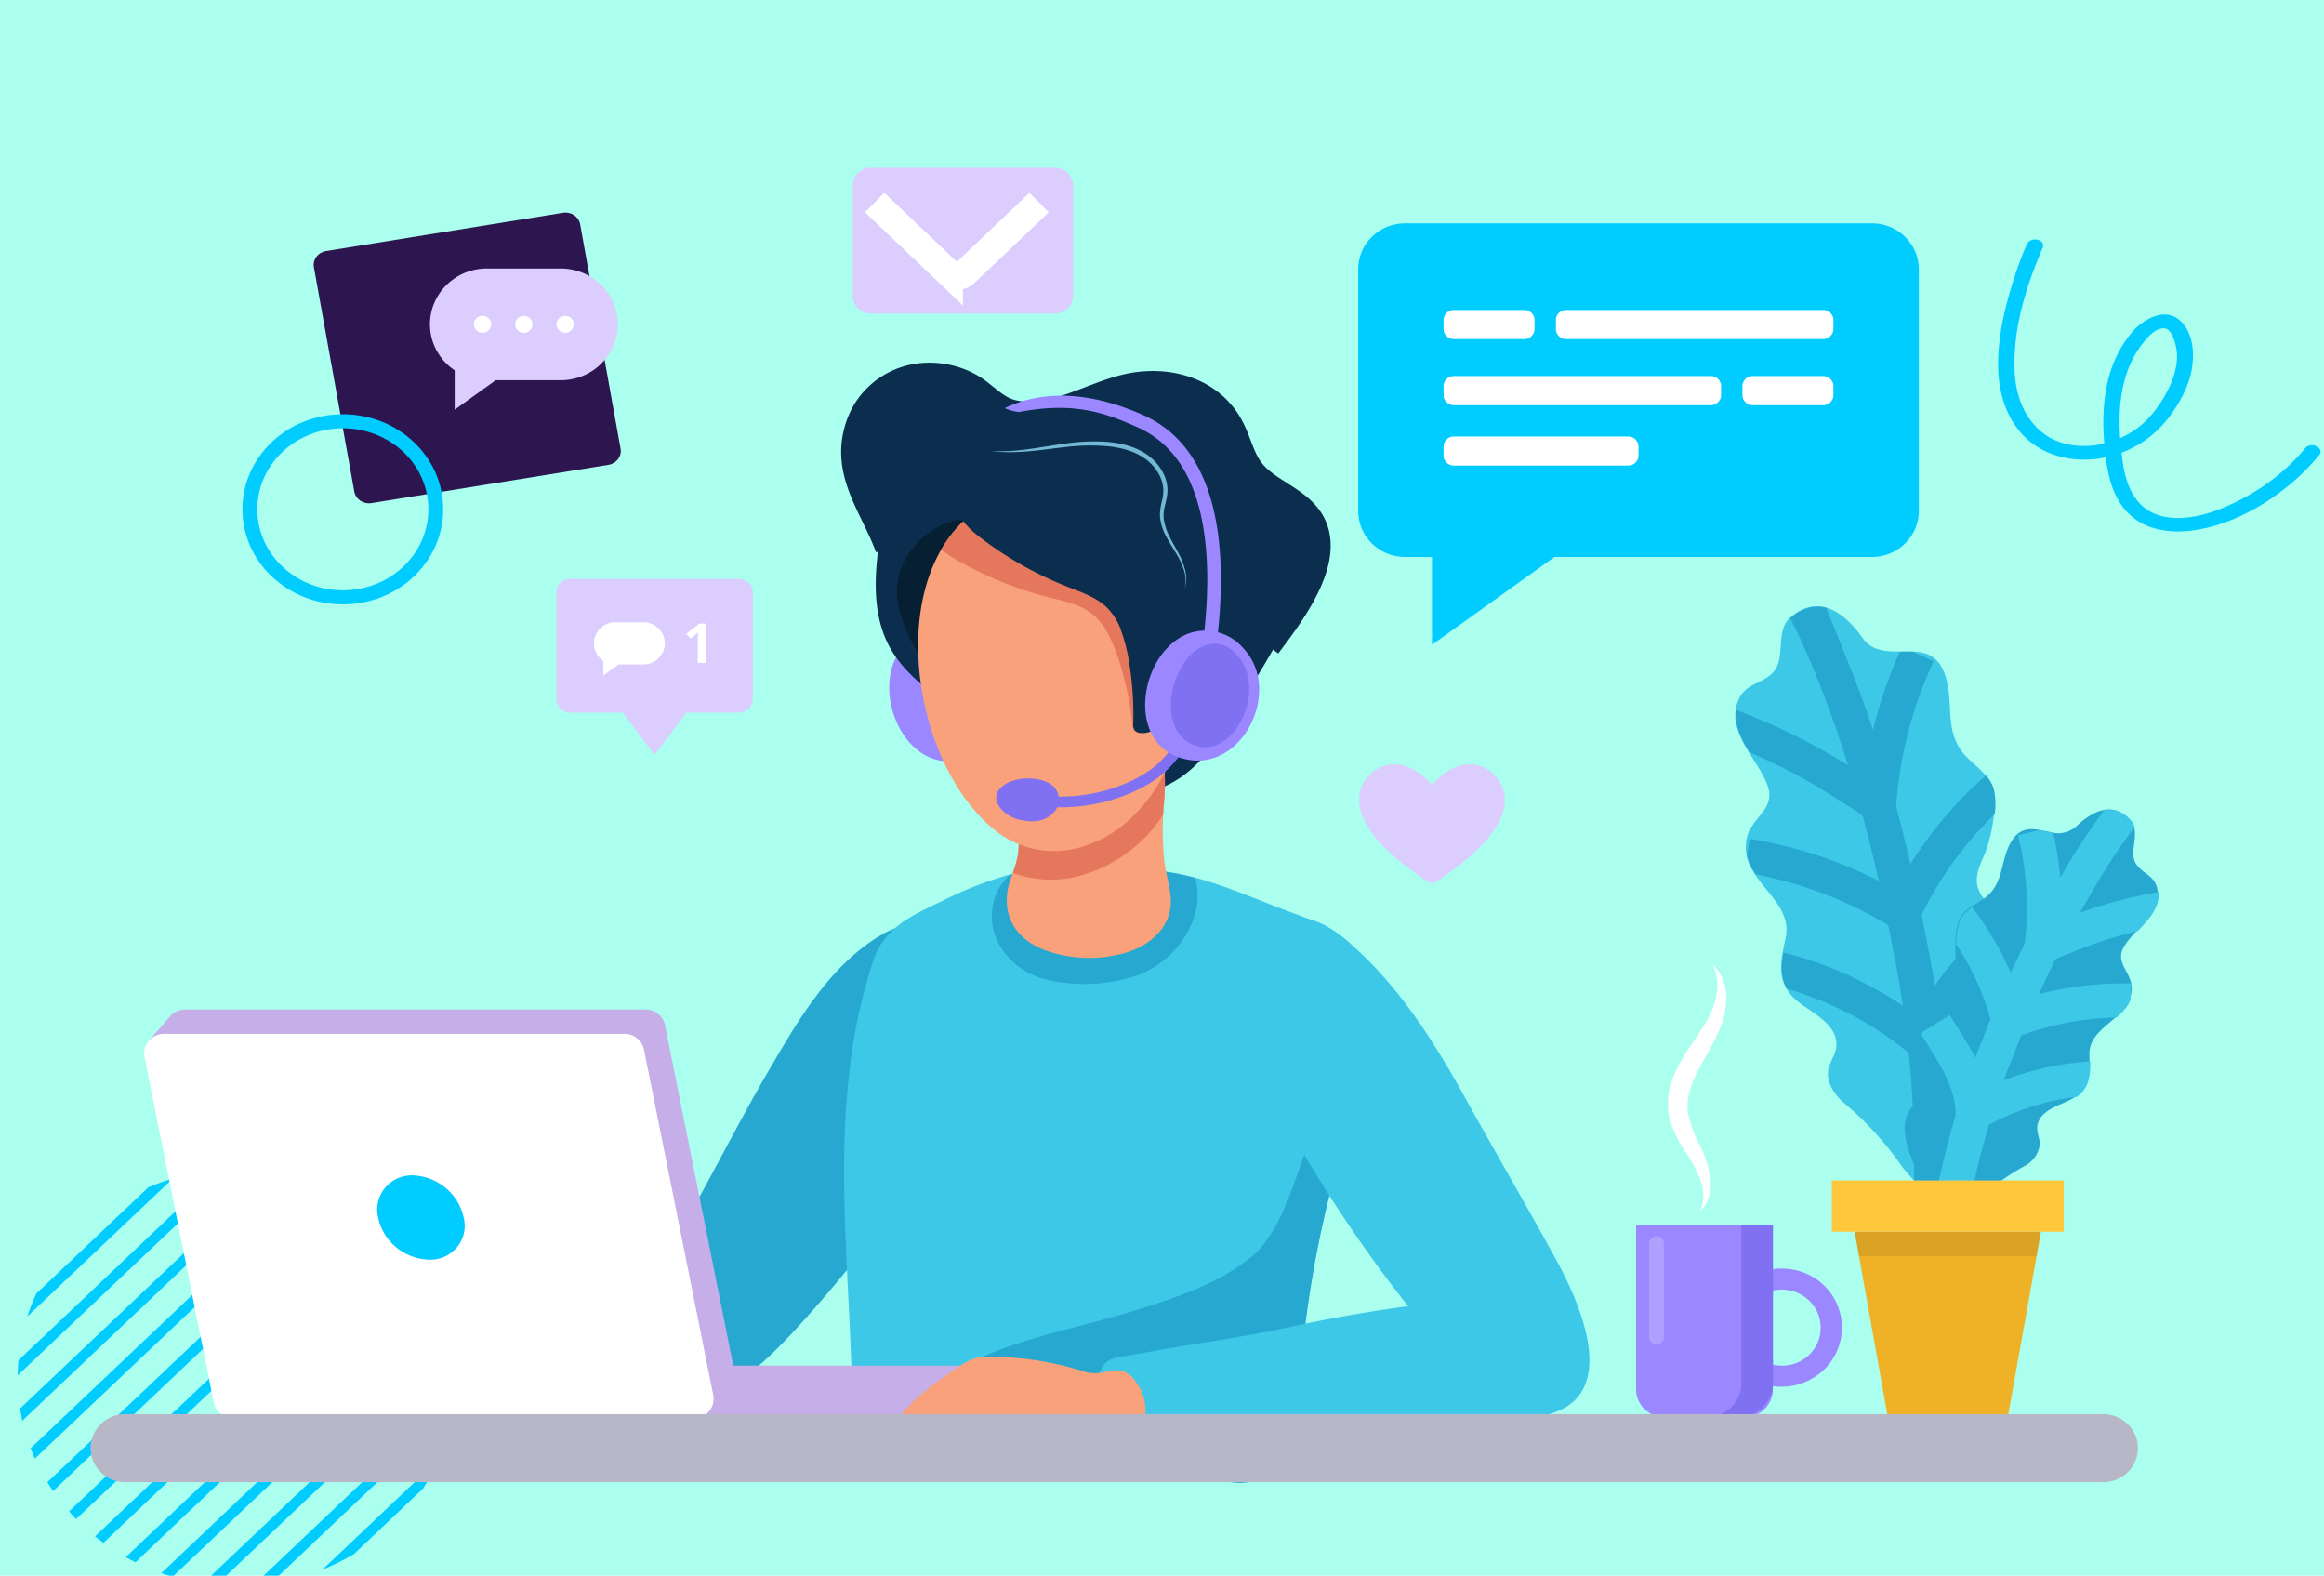 <svg xmlns:dc="http://purl.org/dc/elements/1.1/" xmlns:cc="http://creativecommons.org/ns#" xmlns:rdf="http://www.w3.org/1999/02/22-rdf-syntax-ns#" xmlns:svg="http://www.w3.org/2000/svg" xmlns="http://www.w3.org/2000/svg" xmlns:sodipodi="http://sodipodi.sourceforge.net/DTD/sodipodi-0.dtd" xmlns:inkscape="http://www.inkscape.org/namespaces/inkscape" viewBox="0 0 149 101" fill="none" id="svg142" sodipodi:docname="messaging-digital-Home-Section-4-Image-Support.svg" inkscape:version="1.0.1 (3bc2e813f5, 2020-09-07)"><defs id="defs146"><clipPath id="clip-path-2"><rect id="Rectangle_2243" data-name="Rectangle 2243" width="300.001" height="266.007" fill="none" x="0" y="0"></rect></clipPath><clipPath id="clip-path-10"><rect id="Rectangle_2249" data-name="Rectangle 2249" width="26.842" height="3.562" fill="none" x="0" y="0"></rect></clipPath><clipPath id="clip-path-8"><path id="Path_24646" data-name="Path 24646" d="m 1614.45,953.28 a 3.872,3.872 0 0 1 -3.764,0.8 c -2.026,-0.374 -4.07,-1.149 -5.568,1.421 -1.67,2.863 -0.958,6.218 -3.944,8.386 -1.254,0.911 -2.828,1.511 -3.5,3 a 7.531,7.531 0 0 0 -0.553,2.51 19.52,19.52 0 0 0 0.024,3.69 c 0.146,1.316 0.751,2.735 0.353,4.056 a 5.611,5.611 0 0 1 -2.552,2.7 6.7,6.7 0 0 0 -2.949,6.868 c 0.374,1.7 1.859,3.751 1.04,5.505 -0.453,0.972 -1.528,1.479 -2.211,2.3 -2.2,2.655 -0.473,6.635 0.657,9.346 1.374,3.3 3.107,6.427 4.7,9.618 -0.878,-1.756 2.533,-3.728 3.478,-4.709 a 34.921,34.921 0 0 1 7.277,-5.528 4.155,4.155 0 0 0 2.29,-3.243 26.037,26.037 0 0 1 -0.367,-2.587 c 0.246,-2.459 3.3,-3.111 5.066,-4.127 2.582,-1.482 2.5,-3.82 2.441,-6.438 -0.076,-3.137 3.091,-4.474 4.8,-6.559 a 4.6,4.6 0 0 0 1.2,-4.1 c -0.514,-1.954 -2.252,-3.193 -0.966,-5.329 1.531,-2.545 5.2,-4.72 4.811,-8.076 -0.267,-2.281 -1.994,-2.389 -3.072,-3.939 -1.219,-1.752 0.672,-4.551 -0.787,-6.365 a 3.977,3.977 0 0 0 -3.148,-1.709 c -1.688,0 -3.385,1.173 -4.754,2.508" transform="translate(-1589.764,-950.772)" fill="none"></path></clipPath><clipPath id="clipPath365"><rect id="rect363" data-name="Rectangle 2243" width="300.001" height="266.007" fill="none" x="0" y="0"></rect></clipPath><clipPath id="clip-path-6"><path id="Path_24637" data-name="Path 24637" d="m 1449.236,770.6 c -2.4,2.043 -0.6,6.245 -2.662,8.267 -1.828,1.787 -4.152,1.492 -5.086,4.459 -1.375,4.365 2.959,8.189 4.35,11.964 1.167,3.167 -1.458,4.374 -2.638,6.842 a 6.23,6.23 0 0 0 0.549,5.76 c 1.748,3.208 5.622,5.79 4.724,9.944 -0.749,3.466 -1.446,6.556 1.613,9.183 2.1,1.8 5.987,3.442 5.69,6.775 -0.1,1.18 -0.921,2.185 -1.145,3.348 -0.354,1.84 0.838,3.632 2.223,4.895 a 47.3,47.3 0 0 1 8.276,9.2 c 1.008,1.545 5.045,5.034 3.432,7.147 2.932,-3.84 6.032,-7.564 8.7,-11.6 2.192,-3.32 5.495,-8.176 3.246,-12.266 -0.7,-1.272 -2,-2.22 -2.357,-3.627 -0.643,-2.541 1.853,-4.9 2.781,-7.059 a 9.076,9.076 0 0 0 -2.179,-9.884 c -1.214,-1.206 -2.532,-2.531 -2.711,-4.233 -0.195,-1.858 0.97,-3.591 1.5,-5.305 a 26.473,26.473 0 0 0 0.969,-4.9 10.2,10.2 0 0 0 -0.1,-3.479 c -0.518,-2.156 -2.46,-3.354 -3.9,-4.884 -3.421,-3.641 -1.623,-7.923 -3.117,-12.156 -1.2,-3.385 -3.64,-3.348 -6.131,-3.311 -0.305,0 -0.611,0.009 -0.915,0.007 -1.809,-0.011 -3.565,-0.243 -4.8,-2.018 -1.675,-2.4 -3.957,-4.627 -6.574,-4.628 a 5.731,5.731 0 0 0 -3.734,1.56" transform="translate(-1441.222,-769.041)" fill="none"></path></clipPath><clipPath id="clipPath371"><rect id="rect369" data-name="Rectangle 2243" width="300.001" height="266.007" fill="none" x="0" y="0"></rect></clipPath><clipPath id="clip-path-5"><rect id="Rectangle_2245" data-name="Rectangle 2245" width="2.132" height="15.874" fill="none" x="0" y="0"></rect></clipPath><clipPath id="clip-path-3"><path id="Path_24597" data-name="Path 24597" d="m 686.361,1001.1 a 52.943,52.943 0 0 0 -11.8,4.4 c -5,2.433 -8.567,4.068 -10.173,9.072 a 84.38,84.38 0 0 0 -3.465,16.986 c -1.765,16.779 0.57,33.6 0.514,50.389 a 9.567,9.567 0 0 0 0.857,4.85 c 1.652,2.925 6.141,2.966 9.375,2.961 l 31.978,-0.048 a 63.137,63.137 0 0 1 11.987,1.2 7.679,7.679 0 0 0 8.193,-3.715 c 1.591,-2.661 1.713,-5.77 1.883,-8.76 a 164.934,164.934 0 0 1 5.71,-34.553 c 0.887,-3.209 2.443,-7.406 3.651,-11.819 2,-7.32 3.044,-14.81 -1.5,-19.8 -2.052,-2.252 -5.707,-3.82 -8.7,-4.935 -5.835,-2.175 -11.8,-5.1 -18.046,-6.046 a 79.947,79.947 0 0 0 -11.877,-1.028 40.526,40.526 0 0 0 -8.6,0.842" transform="translate(-660.267,-1000.26)" fill="none"></path></clipPath></defs><rect style="fill:#aaffee;stroke-width:1.118" id="rect100" width="164.428" height="107.509" x="-6.488" y="-1.237"></rect><path d="m 20.901,16.093 15.197,-2.453 c 0.518,-0.084 1.008,0.247 1.097,0.734 l 2.592,14.384 c 0.089,0.491 -0.261,0.954 -0.776,1.038 l -15.197,2.453 c -0.518,0.084 -1.008,-0.247 -1.097,-0.734 l -2.592,-14.384 c -0.089,-0.491 0.261,-0.954 0.776,-1.038 z" fill="#f4f6f7" id="path2" style="fill:#2d1650;stroke-width:0.864"></path><path d="m 27.901,30.248 c 0.954,2.125 0.591,4.674 -1.151,6.492 -1.158,1.207 -2.741,1.914 -4.458,1.992 -1.717,0.078 -3.364,-0.482 -4.64,-1.574 -2.627,-2.257 -2.827,-6.119 -0.439,-8.608 2.385,-2.489 6.465,-2.676 9.095,-0.415 0.706,0.611 1.24,1.336 1.593,2.119 z m -10.965,4.436 c 0.299,0.668 0.754,1.285 1.358,1.806 1.088,0.933 2.49,1.409 3.953,1.342 1.463,-0.066 2.811,-0.668 3.797,-1.698 2.032,-2.122 1.867,-5.409 -0.375,-7.335 -2.242,-1.923 -5.715,-1.767 -7.75,0.355 -1.485,1.55 -1.797,3.723 -0.983,5.532 z" fill="#D3D9DE" id="path4" style="fill:#00ccff;stroke-width:0.864"></path><path d="m 129.951,15.651 c -0.392,0.876 -0.703,1.782 -0.977,2.685 -0.538,1.761 -0.935,3.603 -0.859,5.427 0.074,1.685 0.661,3.536 2.216,4.683 1.291,0.948 3.018,1.216 4.659,0.873 1.638,-0.343 3.059,-1.264 3.997,-2.477 0.728,-0.945 1.329,-2.023 1.533,-3.145 0.178,-0.996 0.118,-2.333 -0.722,-3.127 -0.983,-0.93 -2.398,-0.093 -3.065,0.677 -0.764,0.882 -1.266,1.917 -1.546,2.986 -0.279,1.069 -0.369,2.266 -0.324,3.401 0.042,1.065 0.146,2.167 0.442,3.208 0.276,0.969 0.792,1.92 1.746,2.54 1.053,0.683 2.389,0.791 3.658,0.602 2.582,-0.382 5.027,-1.887 6.757,-3.506 0.439,-0.415 0.845,-0.852 1.224,-1.306 0.376,-0.454 -0.515,-0.906 -0.897,-0.442 -1.37,1.658 -3.241,3.007 -5.396,3.874 -1.017,0.409 -2.213,0.707 -3.345,0.563 -1.135,-0.144 -1.886,-0.728 -2.347,-1.556 -0.464,-0.828 -0.595,-1.776 -0.699,-2.673 -0.112,-0.984 -0.156,-1.977 -0.07,-2.965 0.086,-0.987 0.311,-1.968 0.757,-2.88 0.216,-0.439 0.493,-0.864 0.821,-1.258 0.261,-0.313 0.69,-0.78 1.195,-0.792 0.506,-0.012 0.706,0.78 0.786,1.105 0.114,0.467 0.105,0.963 0.006,1.43 -0.2,0.996 -0.722,1.926 -1.365,2.772 -0.779,1.02 -1.904,1.776 -3.295,2.095 -1.294,0.298 -2.732,0.141 -3.768,-0.62 -1.339,-0.984 -1.841,-2.558 -1.909,-4.012 -0.124,-2.621 0.684,-5.321 1.731,-7.771 0.019,-0.051 0.041,-0.099 0.067,-0.154 0.236,-0.539 -0.766,-0.767 -1.002,-0.241 z" fill="#F4F6F7" id="path6" style="fill:#00ccff;stroke-width:0.864"></path><path d="M 22.875,77.121 C 22.678,77 22.477,76.883 22.274,76.769 L 3.035,95.011 c 0.118,0.193 0.242,0.382 0.369,0.569 L 22.875,77.118 Z" fill="#1BB0B0" id="path10" style="fill:#00ccff;stroke-width:0.864"></path><path d="m 20.681,76.01 c -0.229,-0.093 -0.464,-0.178 -0.7,-0.259 L 1.963,92.835 c 0.086,0.223 0.175,0.445 0.274,0.662 L 20.684,76.007 Z" fill="#1BB0B0" id="path12" style="fill:#00ccff;stroke-width:0.864"></path><path d="M 24.767,78.514 C 24.599,78.367 24.427,78.222 24.252,78.084 L 4.424,96.886 c 0.146,0.166 0.299,0.331 0.455,0.491 L 24.77,78.517 Z" fill="#1BB0B0" id="path14" style="fill:#00ccff;stroke-width:0.864"></path><path d="m 18.117,75.252 c -0.27,-0.054 -0.547,-0.102 -0.824,-0.141 L 1.285,90.289 c 0.041,0.262 0.092,0.524 0.146,0.78 L 18.114,75.249 Z" fill="#1BB0B0" id="path16" style="fill:#00ccff;stroke-width:0.864"></path><path d="M 14.031,75.014 1.184,87.194 c -0.029,0.319 -0.045,0.641 -0.048,0.966 L 15.052,74.965 c -0.343,0.003 -0.684,0.021 -1.021,0.045 z" fill="#1BB0B0" id="path18" style="fill:#00ccff;stroke-width:0.864"></path><path d="M 26.369,80.184 C 26.229,80.009 26.083,79.841 25.933,79.675 L 6.096,98.483 c 0.175,0.141 0.353,0.28 0.537,0.412 z" fill="#1BB0B0" id="path20" style="fill:#00ccff;stroke-width:0.864"></path><path d="M 29.219,87.05 C 29.19,86.773 29.155,86.502 29.111,86.231 L 13.01,101.497 c 0.286,0.042 0.572,0.075 0.865,0.102 L 29.219,87.053 Z" fill="#1BB0B0" id="path22" style="fill:#00ccff;stroke-width:0.864"></path><path d="m 27.116,95.425 c 0.407,-0.614 0.77,-1.258 1.068,-1.932 l -7.514,7.124 c 0.712,-0.286 1.393,-0.626 2.038,-1.014 l 4.404,-4.178 z" fill="#1BB0B0" id="path24" style="fill:#00ccff;stroke-width:0.864"></path><path d="m 29.124,90.333 c 0.054,-0.34 0.092,-0.686 0.118,-1.032 L 16.248,101.62 c 0.366,-0.024 0.731,-0.06 1.091,-0.111 z" fill="#1BB0B0" id="path26" style="fill:#00ccff;stroke-width:0.864"></path><path d="M 28.42,83.697 10.342,100.838 c 0.239,0.084 0.48,0.16 0.725,0.232 L 28.665,84.383 c -0.076,-0.232 -0.156,-0.46 -0.245,-0.689 z" fill="#1BB0B0" id="path28" style="fill:#00ccff;stroke-width:0.864"></path><path d="M 1.75,84.389 11.074,75.549 c -0.531,0.153 -1.049,0.34 -1.555,0.551 l -7.187,6.814 c -0.223,0.479 -0.42,0.969 -0.582,1.472 z" fill="#1BB0B0" id="path30" style="fill:#00ccff;stroke-width:0.864"></path><path d="M 27.683,82.128 C 27.572,81.93 27.457,81.731 27.337,81.539 L 8.062,99.814 c 0.203,0.114 0.413,0.223 0.623,0.328 L 27.683,82.131 Z" fill="#1BB0B0" id="path32" style="fill:#00ccff;stroke-width:0.864"></path><g id="Group_1974" data-name="Group 1974" transform="matrix(0.445,0,0,0.436,5.819,-16.26)"><path id="Path_24590" data-name="Path 24590" d="m 117.249,132.227 c -5.281,5.433 -0.491,18.709 7.931,16.788 9.049,-2.064 7.688,-16.166 -0.495,-18.482 a 7.153,7.153 0 0 0 -7.436,1.694" fill="#9b87ff"></path><path id="Path_24591" data-name="Path 24591" d="m 159.214,149.739 a 15.069,15.069 0 0 1 -7.111,4.085 c -5.273,1.206 -10.226,-1.116 -14.623,-3.789 -4.7,-2.857 -9.387,-5.752 -13.821,-9.013 -3.17,-2.332 -6.415,-4.81 -8.39,-8.294 -2.29,-4.04 -2.424,-8.9 -1.956,-13.407 0.319,-3.08 -1.118,-5.844 -1.751,-8.78 -1.232,-5.716 0.029,-12.465 5.361,-15.744 2.721,-1.674 5.568,-1.426 8.433,-0.195 2.194,0.943 4.241,2.255 6.538,2.907 4.892,1.39 10.2,-0.524 14.989,-1.509 3.469,-0.714 7.263,-1.087 10.685,0.057 3.809,1.274 5.62,4.061 7.7,7.286 1.777,2.756 4.474,4.836 6.622,7.288 a 12.861,12.861 0 0 1 2.784,11.675 c -1.422,6.214 -5,11.554 -8.1,17.006 -1.984,3.486 -4.3,7.467 -7.36,10.428" fill="#0b2d4e"></path><path id="Path_24592" data-name="Path 24592" d="m 119.97,208.735 c 6.332,-9.758 10.272,-21.734 4.77,-32.751 -0.558,-1.117 -1.228,-2.335 -2.413,-2.729 -2.547,-0.847 -6,0.064 -8.217,1.363 -7.683,4.508 -12.384,12.99 -16.7,20.538 -4.484,7.841 -8.379,16 -12.885,23.832 a 43.721,43.721 0 0 0 -4.647,9.909 15.676,15.676 0 0 0 0.218,9.645 c 5.059,13.062 18.969,-2.938 23.2,-7.772 a 193.243,193.243 0 0 0 16.672,-22.036" fill="#26a8d1"></path><path id="Path_24593" data-name="Path 24593" d="m 151.527,149.575 a 8.278,8.278 0 0 1 -2.363,1.776 10.312,10.312 0 0 1 -7.535,0.332 24.405,24.405 0 0 1 -6.776,-3.643 c -5.689,-4.02 -12.726,-9.338 -16.112,-15.518 -2.087,-3.809 -3.636,-8.306 -1.639,-12.463 a 11.6,11.6 0 0 1 9.193,-6.586 1.836,1.836 0 0 1 0.966,0.1 1.943,1.943 0 0 1 0.743,0.806 c 1.439,2.363 2.587,4.936 4.346,7.091 a 25.931,25.931 0 0 0 6.86,5.663 c 4.171,2.531 8.75,4.4 12.673,7.3 2.833,2.094 2.907,6.807 2.218,10.078 a 10.7,10.7 0 0 1 -2.575,5.069" fill="#061f33"></path><path id="Path_24594" data-name="Path 24594" d="m 183.354,196.243 c 2,-7.32 3.044,-14.81 -1.5,-19.8 -2.052,-2.252 -5.707,-3.82 -8.7,-4.935 -5.835,-2.175 -11.8,-5.1 -18.046,-6.046 -6.585,-1 -13.909,-1.615 -20.472,-0.186 a 52.917,52.917 0 0 0 -11.8,4.4 c -5,2.433 -8.567,4.068 -10.173,9.072 a 84.384,84.384 0 0 0 -3.465,16.986 c -1.765,16.779 0.57,33.6 0.514,50.389 a 9.563,9.563 0 0 0 0.858,4.85 c 1.652,2.925 6.141,2.966 9.375,2.961 l 31.977,-0.048 a 63.118,63.118 0 0 1 11.987,1.2 7.679,7.679 0 0 0 8.193,-3.715 c 1.591,-2.661 1.712,-5.77 1.883,-8.76 a 164.948,164.948 0 0 1 5.711,-34.553 c 0.887,-3.209 2.442,-7.406 3.651,-11.818" fill="#3dc8e8"></path></g><g id="Group_1976" data-name="Group 1976" transform="matrix(0.445,0,0,0.436,54.142,55.465)"><g id="Group_1975" data-name="Group 1975" clip-path="url(#clip-path-3)"><path id="Path_24595" data-name="Path 24595" d="m 817.162,995.463 c 2.256,-3.64 2.769,-8.188 -0.187,-11.695 -1.352,-1.6 -3.742,-1.783 -5.786,-1.82 a 50.646,50.646 0 0 0 -11.974,1.217 c -3.734,0.838 -7.542,2.257 -9.16,5.873 a 8.724,8.724 0 0 0 0.8,8.252 10.588,10.588 0 0 0 6.485,4.492 23.353,23.353 0 0 0 13.429,-0.8 13.85,13.85 0 0 0 6.39,-5.517" transform="translate(-768.141,-984.952)" fill="#26a8d1"></path><path id="Path_24596" data-name="Path 24596" d="m 688.289,1266.1 a 51.888,51.888 0 0 0 13.658,3.825 186.733,186.733 0 0 0 39.7,2.014 c 2.835,-0.135 5.909,-0.417 8,-2.336 a 11.037,11.037 0 0 0 2.811,-5.576 c 1.776,-6.972 1.751,-14.258 1.714,-21.452 q -0.043,-8.42 -0.085,-16.839 c -0.01,-1.954 1.259,-13.849 -1.781,-13.714 a 1.722,1.722 0 0 0 -0.9,0.375 c -1.512,1.082 -2.289,2.893 -3,4.613 -2.215,5.392 -4.076,14.023 -8.688,17.8 -4.843,3.964 -10.423,5.811 -16.293,7.712 -10.179,3.3 -21.534,4.728 -30.155,11.515 -1.435,1.131 -2.8,2.383 -4.134,3.638 -1.2,1.13 -2.839,2.3 -3.555,3.877 -1.116,2.461 0.635,3.575 2.7,4.55" transform="translate(-681.133,-1177.209)" fill="#26a8d1"></path></g></g><g id="Group_1981" data-name="Group 1981" transform="matrix(0.445,0,0,0.436,5.819,-16.26)"><g id="Group_1980" data-name="Group 1980" clip-path="url(#clip-path-2)"><path id="Path_24598" data-name="Path 24598" d="m 1038.333,1087.859 q 2.428,4.38 4.807,8.788 c 3.206,5.973 9.159,19.246 -0.371,22.525 -4.8,1.652 -7.548,0.037 -10.722,-3.462 a 202.214,202.214 0 0 1 -30.359,-43.983 c -3.02,-5.924 -11.038,-21.361 -1.3,-24.889 a 11.83,11.83 0 0 1 9.5,0.695 19.138,19.138 0 0 1 3.6,2.658 c 7.028,6.268 12.034,14.356 16.486,22.558 2.752,5.069 5.569,10.083 8.356,15.11" transform="translate(-832.023,-874.173)" fill="#3dc8e8"></path><path id="Path_24599" data-name="Path 24599" d="m 895.425,1394.545 q 1.258,-0.212 2.52,-0.409 6.137,-0.952 12.218,-2.254 a 210.161,210.161 0 0 1 24.264,-3.967 q 1.3,-0.122 2.6,-0.221 c 3.662,-0.276 7.5,-0.371 10.846,1.335 3.346,1.706 6.007,5.751 5.182,9.656 a 8.6,8.6 0 0 1 -5.113,5.856 22.427,22.427 0 0 1 -7.583,1.4 l -25.016,1.689 q -6.193,0.414 -12.385,0.85 c -3.942,0.275 -7.945,0.826 -11.9,0.829 a 8.039,8.039 0 0 1 -4.941,-1.391 c -1.95,-1.513 -3.12,-4.739 -3.3,-7.262 a 4.378,4.378 0 0 1 1.2,-3.713 4.2,4.2 0 0 1 1.921,-0.691 c 3.17,-0.576 6.324,-1.176 9.5,-1.71" transform="translate(-737.668,-1159.434)" fill="#3dc8e8"></path><rect id="Rectangle_2244" data-name="Rectangle 2244" width="39.54" height="7.741" transform="translate(85.93,238.07)" fill="#b8d1ce" x="0" y="0" style="fill:#c6afe9"></rect><path id="Path_24600" data-name="Path 24600" d="m 134.5,1182.768 -9.979,-50.8 a 2.861,2.861 0 0 0 -2.808,-2.31 h -66.34 a 2.836,2.836 0 0 0 -2.3,1.18 l -0.009,-0.01 -3.064,3.62 2.718,-0.6 9.825,50.018 a 2.861,2.861 0 0 0 2.808,2.31 h 66.339 a 2.861,2.861 0 0 0 2.807,-3.413" transform="translate(-41.782,-943.947)" fill="#b8d1ce" style="fill:#c6afe9"></path><path id="Path_24601" data-name="Path 24601" d="m 59.654,1207.943 h 66.338 a 2.861,2.861 0 0 0 2.808,-3.413 l -9.979,-50.8 a 2.861,2.861 0 0 0 -2.808,-2.31 H 49.675 a 2.861,2.861 0 0 0 -2.808,3.413 l 9.979,50.8 a 2.861,2.861 0 0 0 2.808,2.31" transform="translate(-39.117,-962.131)" fill="#ffffff"></path><path id="Path_24602" data-name="Path 24602" d="m 251.343,1284.143 a 7.746,7.746 0 0 0 7.313,6.2 4.974,4.974 0 0 0 5.008,-6.2 7.833,7.833 0 0 0 -7.313,-6.2 5.017,5.017 0 0 0 -5.008,6.2" transform="translate(-209.939,-1067.852)" fill="#b8d1ce" style="fill:#00ccff"></path><path id="Path_24603" data-name="Path 24603" d="m 728.648,1451.088 c -1.971,0.407 -3.511,2.138 -5.473,2.718 a 6.734,6.734 0 0 1 -4.244,-0.312 c -1.237,-0.464 -2.495,-0.712 -3.764,-1.119 -0.99,-0.317 -2.326,-0.984 -3.389,-0.763 -2.786,0.58 -5.565,2.563 -8.09,3.85 a 2.937,2.937 0 0 1 -1.816,0.469 c -0.626,-0.119 -1.148,-0.878 -0.792,-1.407 -0.726,0.679 -1.688,2.037 -2.861,1.51 a 0.98,0.98 0 0 1 -0.5,-1.3 3.961,3.961 0 0 1 -1.382,1.118 1.356,1.356 0 0 1 -1.614,-0.376 1.6,1.6 0 0 1 -0.215,-0.807 6.09,6.09 0 0 1 0.647,-2.8 c 1.989,-4.341 6.488,-7.562 10.315,-10.148 a 8.249,8.249 0 0 1 2.148,-1.16 7.535,7.535 0 0 1 2.172,-0.241 43.311,43.311 0 0 1 13.994,2.261 6.059,6.059 0 0 0 3.015,-0.133 4.7,4.7 0 0 1 2.171,-0.063 3.744,3.744 0 0 1 1.872,1.515 7.029,7.029 0 0 1 1.447,4.368 c -0.08,1.164 -0.168,2.42 -1.538,2.664 -0.555,0.1 -1.126,0.038 -1.687,0.1 a 4.137,4.137 0 0 0 -0.414,0.064" transform="translate(-580.328,-1203.535)" fill="#f8a17a"></path><path id="Path_24604" data-name="Path 24604" d="m 820,923.585 c 2.9,-0.93 5.288,-2.733 6.183,-5.6 0.812,-2.6 -0.468,-5.526 -0.7,-8.15 a 49.734,49.734 0 0 1 -0.082,-7.563 32.737,32.737 0 0 0 0.017,-7.074 c -0.2,-1.326 -0.931,-1.1 -2.273,-1.626 a 11.7,11.7 0 0 0 -4.3,-0.528 c -2.985,0.007 -10.767,-0.209 -12.612,2.41 a 7.367,7.367 0 0 0 -0.954,4.147 c -0.049,1.729 -0.355,3.967 -0.638,6.379 -0.126,1.074 -0.048,2.144 -0.213,3.21 a 20.17,20.17 0 0 1 -1.035,3.483 c -1.5,4.325 -0.1,8.439 4.582,10.419 a 18.48,18.48 0 0 0 12.024,0.493" transform="translate(-670.843,-746.232)" fill="#f8a17a"></path><path id="Path_24605" data-name="Path 24605" d="m 829.732,895.2 c -0.2,-1.326 -0.931,-1.1 -2.273,-1.627 a 11.7,11.7 0 0 0 -4.3,-0.528 c -2.985,0.007 -10.767,-0.209 -12.612,2.41 a 7.366,7.366 0 0 0 -0.954,4.147 c -0.048,1.729 -0.355,3.967 -0.638,6.379 -0.126,1.074 -0.048,2.144 -0.213,3.21 a 14.838,14.838 0 0 1 -0.745,2.663 15.821,15.821 0 0 0 9.181,0.571 20.947,20.947 0 0 0 12.494,-9.124 c 0.015,-0.342 0.025,-0.685 0.048,-1.027 a 32.74,32.74 0 0 0 0.017,-7.074" transform="translate(-675.163,-746.232)" fill="#e5785c"></path><path id="Path_24606" data-name="Path 24606" d="m 764.778,682.232 a 36.495,36.495 0 0 0 -1.6,-10.907 c -4.425,-13.547 -21.325,-16.894 -31.5,-7.17 -11.348,10.844 -7.005,36.773 4.948,45.882 a 13.412,13.412 0 0 0 11.421,2.25 c 11.744,-3.15 16.806,-17.6 16.732,-30.055" transform="translate(-605.875,-550.306)" fill="#f8a17a"></path><path id="Path_24607" data-name="Path 24607" d="m 780.2,671.324 c -4.425,-13.547 -21.325,-16.894 -31.5,-7.17 a 18.423,18.423 0 0 0 -3.255,4.228 13.592,13.592 0 0 0 1.784,1.282 51.923,51.923 0 0 0 13.8,5.775 c 2.083,0.536 4.276,0.977 5.984,2.285 a 8.833,8.833 0 0 1 2.315,2.8 25.889,25.889 0 0 1 1.711,4.148 49.188,49.188 0 0 1 1.945,9.522 1.5,1.5 0 0 0 0.347,0.925 1.244,1.244 0 0 0 0.9,0.255 c 1.874,-0.048 2.778,-1.844 4.237,-2.8 0.879,-0.573 1.755,-1.157 2.589,-1.792 a 46.4,46.4 0 0 0 0.75,-8.555 36.492,36.492 0 0 0 -1.6,-10.907" transform="translate(-622.9,-550.306)" fill="#e5785c"></path><path id="Path_24608" data-name="Path 24608" d="m 780.554,657.441 a 25.9,25.9 0 0 1 1.159,4.334 49.189,49.189 0 0 1 0.7,9.693 1.492,1.492 0 0 0 0.224,0.962 1.245,1.245 0 0 0 0.858,0.37 c 1.865,0.2 2.993,-1.469 4.564,-2.224 a 25.056,25.056 0 0 0 4.695,-2.689 c 4.052,-3.175 3.126,-8.414 3,-13.072 a 28.52,28.52 0 0 0 -0.9,-7.6 18.7,18.7 0 0 0 -4.311,-7.1 27.652,27.652 0 0 0 -21.761,-8.484 18.087,18.087 0 0 0 -11.264,4.783 c -2.436,2.462 0.532,5.807 2.539,7.4 a 51.92,51.92 0 0 0 12.931,7.514 c 2,0.8 4.114,1.522 5.637,3.041 a 8.833,8.833 0 0 1 1.933,3.076" transform="translate(-632.217,-527.746)" fill="#0b2d4e"></path><path id="Path_24609" data-name="Path 24609" d="m 933.583,801.232 c 5.2,-2.843 6.8,4.356 5.905,7.938 a 11.427,11.427 0 0 1 -1.872,4.14 c -1.237,1.64 -4.775,4.359 -6.813,2.566 -0.925,-0.814 -1.02,-2.2 -1.048,-3.428 -0.076,-3.3 0.3,-9.289 3.828,-11.216" transform="translate(-776.901,-668.971)" fill="#f8a17a"></path><path id="Path_24610" data-name="Path 24610" d="m 1386.806,1125.639 a 6.006,6.006 0 0 0 0.139,-4.541 17.583,17.583 0 0 0 -2.091,-4.129 18.759,18.759 0 0 1 -2.29,-4.653 10.006,10.006 0 0 1 0.113,-5.571 c 1.09,-3.511 3.321,-6.1 4.859,-8.745 a 12.558,12.558 0 0 0 1.65,-4.2 7.235,7.235 0 0 0 -0.548,-4.576 6.609,6.609 0 0 1 1.968,4.656 11.849,11.849 0 0 1 -1.041,5.121 c -1.334,3.188 -3.335,5.776 -4.113,8.575 a 7.519,7.519 0 0 0 -0.237,4.071 22.251,22.251 0 0 0 1.63,4.275 14.839,14.839 0 0 1 1.491,4.922 5.764,5.764 0 0 1 -1.53,4.8" transform="translate(-1154.99,-910.158)" fill="#ffffff"></path><path id="Path_24611" data-name="Path 24611" d="m 1369.908,1350.735 h -11.494 a 4.11,4.11 0 0 1 -4.11,-4.11 V 1322.5 h 19.714 v 24.129 a 4.11,4.11 0 0 1 -4.11,4.11" transform="translate(-1131.664,-1105.086)" fill="#9b87ff"></path><path id="Path_24612" data-name="Path 24612" d="m 1439.09,1361.349 a 8.686,8.686 0 1 0 8.56,8.685 8.623,8.623 0 0 0 -8.56,-8.685 m 0,14.273 a 5.589,5.589 0 1 1 5.507,-5.588 5.548,5.548 0 0 1 -5.507,5.588" transform="translate(-1195.359,-1137.551)" fill="#9b87ff"></path><g id="Group_1979" data-name="Group 1979" transform="translate(224.522,219.057)" opacity="0.2"><g id="Group_1978" data-name="Group 1978"><g id="Group_1977" data-name="Group 1977" clip-path="url(#clip-path-5)"><path id="Path_24613" data-name="Path 24613" d="m 1366.818,1348.383 v 0 a 1.069,1.069 0 0 1 -1.066,-1.066 v -13.743 a 1.066,1.066 0 0 1 2.132,0 v 13.743 a 1.069,1.069 0 0 1 -1.066,1.066" transform="translate(-1365.752,-1332.509)" fill="#ffffff"></path></g></g></g><path id="Path_24614" data-name="Path 24614" d="m 1421.152,1322.5 v 23.246 a 4.993,4.993 0 0 1 -4.993,4.993 h 4.553 a 4.993,4.993 0 0 0 4.993,-4.993 V 1322.5 Z" transform="translate(-1183.351,-1105.087)" fill="#8070f2"></path><path id="Path_24615" data-name="Path 24615" d="m 674.722,588.588 c -2.233,-6.254 -6.709,-11.292 -4.134,-18.307 a 10.514,10.514 0 0 1 9.778,-6.895 11.612,11.612 0 0 1 5.922,1.511 c 2.141,1.226 3.529,3.227 6.019,3.9 5.836,1.572 11.88,-2.877 17.458,-3.914 5.524,-1.026 11.4,0.786 14.1,6.059 1.066,2.08 1.519,4.483 2.92,6.353 2.34,3.124 6.894,4.192 8.746,7.628 3.024,5.61 -3.19,13.713 -6.352,18.022" transform="translate(-559.699,-470.768)" fill="none" stroke="#0b2d4e" stroke-miterlimit="10" stroke-width="4"></path><path id="Path_24616" data-name="Path 24616" d="m 830.536,900.216 a 26.344,26.344 0 0 1 -3.843,-0.283 l 0.23,-1.559 a 23.688,23.688 0 0 0 13.458,-1.88 17.359,17.359 0 0 0 2.912,-1.673 13.753,13.753 0 0 0 3.772,-4.158 l 1.361,0.8 a 15.34,15.34 0 0 1 -4.208,4.639 18.907,18.907 0 0 1 -3.174,1.827 24.945,24.945 0 0 1 -10.508,2.292" transform="translate(-690.789,-744.242)" fill="#8070f2"></path><path id="Path_24617" data-name="Path 24617" d="m 794.437,924.166 c 1.9,-1.631 6.129,-1.492 7.523,0.2 a 2.774,2.774 0 0 1 -0.42,3.91 c -1.346,1.256 -3.01,1.183 -4.688,0.8 -2.1,-0.474 -4.706,-2.95 -2.415,-4.917" transform="translate(-663.091,-771.278)" fill="#8070f2"></path><path id="Path_24618" data-name="Path 24618" d="m 788.95,623.012 c 0.458,0.015 0.914,0.05 1.371,0.037 0.456,0.008 0.913,-0.014 1.368,-0.033 q 1.366,-0.086 2.721,-0.282 c 1.808,-0.248 3.6,-0.594 5.428,-0.835 a 27.389,27.389 0 0 1 5.532,-0.244 q 0.7,0.042 1.389,0.147 a 13.368,13.368 0 0 1 1.377,0.273 10.422,10.422 0 0 1 2.628,1.035 8.254,8.254 0 0 1 1.168,0.825 8.512,8.512 0 0 1 1,1.024 7.724,7.724 0 0 1 0.785,1.2 6.15,6.15 0 0 1 0.508,1.351 5.22,5.22 0 0 1 0.15,1.442 6.882,6.882 0 0 1 -0.206,1.411 c -0.1,0.452 -0.216,0.889 -0.285,1.322 a 4.842,4.842 0 0 0 -0.038,1.3 7.893,7.893 0 0 0 0.788,2.531 c 0.384,0.818 0.848,1.6 1.278,2.42 a 11.507,11.507 0 0 1 1.009,2.577 5.843,5.843 0 0 1 0.167,1.375 4.326,4.326 0 0 1 -0.231,1.356 4.986,4.986 0 0 0 -0.1,-2.687 11.255,11.255 0 0 0 -1.124,-2.467 c -0.456,-0.785 -0.953,-1.56 -1.381,-2.383 a 8.157,8.157 0 0 1 -0.911,-2.661 5.379,5.379 0 0 1 0,-1.438 c 0.064,-0.472 0.175,-0.924 0.268,-1.366 a 6.319,6.319 0 0 0 0.17,-1.3 4.607,4.607 0 0 0 -0.155,-1.277 5.885,5.885 0 0 0 -0.467,-1.209 7.062,7.062 0 0 0 -0.721,-1.089 7.869,7.869 0 0 0 -0.921,-0.933 7.717,7.717 0 0 0 -1.075,-0.751 9.774,9.774 0 0 0 -2.46,-0.983 15.5,15.5 0 0 0 -2.652,-0.422 28.78,28.78 0 0 0 -5.426,0.132 c -1.811,0.2 -3.623,0.473 -5.452,0.646 -0.915,0.083 -1.834,0.128 -2.752,0.137 a 20.275,20.275 0 0 1 -2.745,-0.178" transform="translate(-659.251,-519.418)" fill="#73b8d4"></path><path id="Path_24619" data-name="Path 24619" d="m 931.022,790.964 c -7.339,1.882 -10.175,15.707 -1.988,18.46 8.8,2.957 14.99,-9.785 9.216,-16.028 a 7.152,7.152 0 0 0 -7.228,-2.432" transform="translate(-772.156,-660.751)" fill="#9b87ff"></path><path id="Path_24620" data-name="Path 24620" d="m 952.233,802.609 c -5.066,0.814 -8.187,11.577 -2.966,14.539 5.61,3.183 10.875,-6.4 7.575,-11.922 -1.287,-2.153 -2.978,-2.879 -4.609,-2.617" transform="translate(-790.962,-670.622)" fill="#8070f2"></path><path id="Path_24621" data-name="Path 24621" d="m 831.6,616.435 -1.957,-0.227 c 1.328,-11.474 0.762,-26.135 -9.473,-30.818 -4.847,-2.217 -9.269,-3.807 -17.15,-2.257 a 7.508,7.508 0 0 1 -2.037,-0.581 c 7.126,-3.481 14.775,-1.347 20.007,1.046 11.31,5.176 12.01,20.713 10.61,32.837" transform="translate(-669.305,-485.255)" fill="#9b87ff"></path><path id="Path_24622" data-name="Path 24622" d="m 1117.508,475.645 h 67.292 a 6.76,6.76 0 0 0 6.74,-6.74 V 433.34 a 6.76,6.76 0 0 0 -6.74,-6.74 h -67.289 a 6.76,6.76 0 0 0 -6.74,6.74 v 35.565 a 6.76,6.76 0 0 0 6.74,6.74" transform="translate(-928.164,-356.469)" fill="#ffc73c" style="fill:#00ccff"></path><path id="Path_24623" data-name="Path 24623" d="M 1175.436,688.91 V 666.371 L 1193.088,676 Z" transform="translate(-982.201,-556.824)" fill="#ffc73c" style="fill:#00ccff"></path><path id="Path_24624" data-name="Path 24624" d="m 1224.108,567.453 h -37.024 a 1.484,1.484 0 0 1 -1.48,-1.48 v -1.32 a 1.484,1.484 0 0 1 1.48,-1.48 h 37.024 a 1.484,1.484 0 0 1 1.479,1.48 v 1.32 a 1.484,1.484 0 0 1 -1.479,1.48" transform="translate(-990.698,-470.591)" fill="#ffffff"></path><path id="Path_24625" data-name="Path 24625" d="m 1459.156,567.453 h -10.146 a 1.484,1.484 0 0 1 -1.479,-1.48 v -1.32 a 1.484,1.484 0 0 1 1.479,-1.48 h 10.146 a 1.484,1.484 0 0 1 1.48,1.48 v 1.32 a 1.484,1.484 0 0 1 -1.48,1.48" transform="translate(-1209.564,-470.591)" fill="#ffffff"></path><path id="Path_24626" data-name="Path 24626" d="m 1285.51,504.065 h 37.024 a 1.484,1.484 0 0 1 1.479,1.48 v 1.32 a 1.484,1.484 0 0 1 -1.479,1.48 h -37.024 a 1.484,1.484 0 0 1 -1.48,-1.48 v -1.32 a 1.484,1.484 0 0 1 1.48,-1.48" transform="translate(-1072.943,-421.2)" fill="#ffffff"></path><path id="Path_24627" data-name="Path 24627" d="m 1187.084,504.065 h 10.146 a 1.484,1.484 0 0 1 1.479,1.48 v 1.32 a 1.484,1.484 0 0 1 -1.479,1.48 h -10.146 a 1.484,1.484 0 0 1 -1.48,-1.48 v -1.32 a 1.484,1.484 0 0 1 1.48,-1.48" transform="translate(-990.698,-421.2)" fill="#ffffff"></path><path id="Path_24628" data-name="Path 24628" d="m 1212.207,621.492 h -25.123 a 1.484,1.484 0 0 1 -1.48,-1.479 v -1.32 a 1.484,1.484 0 0 1 1.48,-1.48 h 25.123 a 1.484,1.484 0 0 1 1.479,1.48 v 1.32 a 1.484,1.484 0 0 1 -1.479,1.479" transform="translate(-990.698,-515.747)" fill="#ffffff"></path><path id="Path_24629" data-name="Path 24629" d="m 1464.349,775.686 c -1.809,-0.011 -3.565,-0.243 -4.8,-2.018 -2.432,-3.483 -6.145,-6.61 -10.308,-3.068 -2.4,2.043 -0.6,6.245 -2.662,8.266 -1.828,1.788 -4.152,1.492 -5.086,4.459 -1.375,4.365 2.958,8.189 4.35,11.964 1.167,3.167 -1.458,4.374 -2.638,6.842 a 6.23,6.23 0 0 0 0.549,5.76 c 1.747,3.208 5.622,5.79 4.724,9.944 -0.749,3.466 -1.446,6.556 1.613,9.183 2.1,1.8 5.987,3.442 5.691,6.776 -0.105,1.18 -0.922,2.185 -1.145,3.348 -0.354,1.84 0.838,3.631 2.222,4.895 a 47.3,47.3 0 0 1 8.276,9.2 c 1.008,1.545 5.045,5.034 3.432,7.147 2.932,-3.84 6.031,-7.564 8.7,-11.6 2.191,-3.32 5.495,-8.176 3.246,-12.265 -0.7,-1.272 -2,-2.22 -2.357,-3.627 -0.644,-2.541 1.853,-4.9 2.781,-7.059 a 9.075,9.075 0 0 0 -2.179,-9.884 c -1.214,-1.206 -2.532,-2.531 -2.711,-4.233 -0.195,-1.858 0.97,-3.591 1.5,-5.305 a 26.465,26.465 0 0 0 0.969,-4.9 10.193,10.193 0 0 0 -0.1,-3.479 c -0.518,-2.156 -2.46,-3.354 -3.9,-4.884 -3.421,-3.641 -1.623,-7.923 -3.117,-12.156 -1.341,-3.8 -4.257,-3.288 -7.046,-3.3" transform="translate(-1204.294,-642.615)" fill="#3dc8e8"></path></g></g><g id="Group_1983" data-name="Group 1983" transform="matrix(0.445,0,0,0.436,111.298,38.885)"><g id="Group_1982" data-name="Group 1982" clip-path="url(#clip-path-6)"><path id="Path_24630" data-name="Path 24630" d="m 1511.347,848.319 a 160.879,160.879 0 0 0 -2.586,-43.573 c -2.566,-13.679 -5.933,-27.4 -11.039,-40.371 a 124.211,124.211 0 0 0 -5.734,-12.56" transform="translate(-1483.642,-754.646)" fill="none" stroke="#26a8d1" stroke-miterlimit="10" stroke-width="5"></path><path id="Path_24631" data-name="Path 24631" d="m 1422.069,870.574 a 87.866,87.866 0 0 1 20.278,10.281 18.426,18.426 0 0 1 3.806,2.818" transform="translate(-1425.218,-853.883)" fill="none" stroke="#26a8d1" stroke-miterlimit="10" stroke-width="5"></path><path id="Path_24632" data-name="Path 24632" d="m 1473.556,1000.484 a 60.028,60.028 0 0 0 -22.76,-8.785" transform="translate(-1449.222,-955.095)" fill="none" stroke="#26a8d1" stroke-miterlimit="10" stroke-width="5"></path><path id="Path_24633" data-name="Path 24633" d="m 1491.54,1102.042 a 51.313,51.313 0 0 0 -22.477,-11.282" transform="translate(-1464.486,-1037.871)" fill="none" stroke="#26a8d1" stroke-miterlimit="10" stroke-width="5"></path><path id="Path_24634" data-name="Path 24634" d="m 1566.405,833.824 a 63.809,63.809 0 0 1 5.627,-22.332" transform="translate(-1545.826,-804.513)" fill="none" stroke="#26a8d1" stroke-miterlimit="10" stroke-width="5"></path><path id="Path_24635" data-name="Path 24635" d="m 1588.708,948.16 a 56.339,56.339 0 0 1 13.71,-18.32" transform="translate(-1564.462,-903.406)" fill="none" stroke="#26a8d1" stroke-miterlimit="10" stroke-width="5"></path><path id="Path_24636" data-name="Path 24636" d="m 1608.381,1079.644 a 21.114,21.114 0 0 1 2.327,-6.136 37.831,37.831 0 0 1 4.613,-6.1 q 1.823,-2.072 3.709,-4.088" transform="translate(-1580.901,-1014.939)" fill="none" stroke="#26a8d1" stroke-miterlimit="10" stroke-width="5"></path></g></g><g id="Group_1985" data-name="Group 1985" transform="matrix(0.445,0,0,0.436,5.819,-16.26)"><g id="Group_1984" data-name="Group 1984" clip-path="url(#clip-path-2)"><path id="Path_24638" data-name="Path 24638" d="m 1610.687,954.08 a 3.873,3.873 0 0 0 3.764,-0.8 c 2.246,-2.19 5.372,-3.944 7.9,-0.8 1.459,1.814 -0.433,4.613 0.787,6.365 1.078,1.55 2.805,1.657 3.072,3.939 0.393,3.356 -3.28,5.531 -4.811,8.076 -1.285,2.136 0.452,3.375 0.966,5.328 a 4.6,4.6 0 0 1 -1.2,4.1 c -1.711,2.085 -4.879,3.422 -4.8,6.559 0.063,2.618 0.141,4.956 -2.441,6.438 -1.77,1.016 -4.819,1.668 -5.066,4.127 -0.087,0.87 0.366,1.712 0.367,2.587 a 4.155,4.155 0 0 1 -2.29,3.243 34.935,34.935 0 0 0 -7.277,5.528 c -0.945,0.981 -4.356,2.953 -3.479,4.709 -1.6,-3.191 -3.328,-6.321 -4.7,-9.618 -1.13,-2.712 -2.854,-6.691 -0.657,-9.346 0.683,-0.826 1.758,-1.333 2.211,-2.3 0.818,-1.754 -0.666,-3.809 -1.04,-5.505 a 6.7,6.7 0 0 1 2.949,-6.868 5.609,5.609 0 0 0 2.552,-2.7 c 0.4,-1.321 -0.207,-2.739 -0.353,-4.056 a 19.519,19.519 0 0 1 -0.024,-3.69 7.535,7.535 0 0 1 0.553,-2.51 c 0.674,-1.492 2.249,-2.093 3.5,-3 2.986,-2.168 2.274,-5.523 3.944,-8.386 1.5,-2.57 3.543,-1.8 5.568,-1.421" transform="translate(-1328.417,-794.471)" fill="#26a8d1"></path></g></g><g id="Group_1987" data-name="Group 1987" transform="matrix(0.445,0,0,0.436,122.169,51.917)"><g id="Group_1986" data-name="Group 1986" clip-path="url(#clip-path-8)"><path id="Path_24639" data-name="Path 24639" d="m 1623.559,1008.836 a 118.794,118.794 0 0 1 7.907,-31.249 163.832,163.832 0 0 1 13.6,-27.756 91.7,91.7 0 0 1 5.9,-8.317" transform="translate(-1618.003,-943.036)" fill="none" stroke="#3dc8e8" stroke-miterlimit="10" stroke-width="5"></path><path id="Path_24640" data-name="Path 24640" d="m 1726.495,1037.337 a 64.894,64.894 0 0 0 -16.132,4.651 13.6,13.6 0 0 0 -3.151,1.518" transform="translate(-1687.904,-1023.106)" fill="none" stroke="#3dc8e8" stroke-miterlimit="10" stroke-width="5"></path><path id="Path_24641" data-name="Path 24641" d="m 1679.084,1124.372 a 44.329,44.329 0 0 1 17.725,-3.222" transform="translate(-1664.4,-1093.129)" fill="none" stroke="#3dc8e8" stroke-miterlimit="10" stroke-width="5"></path><path id="Path_24642" data-name="Path 24642" d="m 1651.267,1195.622 a 37.892,37.892 0 0 1 17.866,-5.073" transform="translate(-1641.156,-1151.131)" fill="none" stroke="#3dc8e8" stroke-miterlimit="10" stroke-width="5"></path><path id="Path_24643" data-name="Path 24643" d="m 1704.152,986.741 a 47.121,47.121 0 0 0 -0.99,-16.978" transform="translate(-1684.52,-966.641)" fill="none" stroke="#3dc8e8" stroke-miterlimit="10" stroke-width="5"></path><path id="Path_24644" data-name="Path 24644" d="m 1642.346,1060.905 a 41.6,41.6 0 0 0 -7.409,-15.186" transform="translate(-1627.511,-1030.11)" fill="none" stroke="#3dc8e8" stroke-miterlimit="10" stroke-width="5"></path><path id="Path_24645" data-name="Path 24645" d="m 1621.163,1155.71 a 15.586,15.586 0 0 0 -0.839,-4.773 27.937,27.937 0 0 0 -2.5,-5.066 q -1.036,-1.755 -2.125,-3.479" transform="translate(-1611.435,-1110.891)" fill="none" stroke="#3dc8e8" stroke-miterlimit="10" stroke-width="5"></path></g></g><g id="Group_1992" data-name="Group 1992" transform="matrix(0.445,0,0,0.436,5.819,-16.26)"><g id="Group_1991" data-name="Group 1991" clip-path="url(#clip-path-2)"><path id="Path_24647" data-name="Path 24647" d="m 1545.867,1328.411 h 26.843 l -4.71,26.863 h -17.424 z" transform="translate(-1291.735,-1110.028)" fill="#efb126"></path><rect id="Rectangle_2248" data-name="Rectangle 2248" width="33.415" height="7.54" transform="translate(250.846,210.843)" fill="#ffc73c" x="0" y="0"></rect><g id="Group_1990" data-name="Group 1990" transform="translate(254.132,218.383)" opacity="0.1"><g id="Group_1989" data-name="Group 1989"><g id="Group_1988" data-name="Group 1988" clip-path="url(#clip-path-10)"><path id="Path_24648" data-name="Path 24648" d="m 1572.086,1331.973 h -25.594 l -0.625,-3.562 h 26.843 z" transform="translate(-1545.868,-1328.411)" fill="#231f20"></path></g></g></g><path id="Path_24649" data-name="Path 24649" d="M 289.667,1501.54 H 5.246 a 5.007,5.007 0 1 1 0,-10 h 284.421 a 5.007,5.007 0 1 1 0,10" transform="translate(0,-1246.338)" fill="#dbcdfe" style="fill:#b7b7c8"></path><path id="Path_24650" data-name="Path 24650" d="m 316.118,466.984 h -10.625 a 8.205,8.205 0 0 0 -4.652,14.97 v 5.78 l 5.912,-4.324 h 9.366 a 8.213,8.213 0 1 0 0,-16.426" transform="translate(-248.409,-390.214)" fill="#dbcdfe"></path><path id="Path_24651" data-name="Path 24651" d="m 338.268,510.609 a 1.246,1.246 0 1 1 -1.246,-1.246 1.246,1.246 0 0 1 1.246,1.246" transform="translate(-280.576,-425.627)" fill="#ffffff"></path><path id="Path_24652" data-name="Path 24652" d="m 374.468,510.609 a 1.246,1.246 0 1 1 -1.246,-1.246 1.246,1.246 0 0 1 1.246,1.246" transform="translate(-310.824,-425.627)" fill="#ffffff"></path><path id="Path_24653" data-name="Path 24653" d="m 410.668,510.609 a 1.246,1.246 0 1 1 -1.246,-1.246 1.246,1.246 0 0 1 1.246,1.246" transform="translate(-341.073,-425.627)" fill="#ffffff"></path><path id="Path_24654" data-name="Path 24654" d="m 1131.786,912.888 c -1.638,-2.8 -5.773,-4.211 -9.771,0.461 -4,-4.672 -8.132,-3.264 -9.77,-0.461 -4.037,6.907 9.77,15.036 9.77,15.036 0,0 13.807,-8.128 9.771,-15.036" transform="translate(-928.78,-760.656)" fill="#dbcdfe"></path><path id="Path_24655" data-name="Path 24655" d="m 138.963,83.394 h -26.633 a 2.564,2.595 0 0 1 -2.558,-2.588 V 64.549 A 2.564,2.595 0 0 1 112.33,61.961 h 26.633 a 2.566,2.596 0 0 1 2.558,2.588 v 16.258 a 2.566,2.596 0 0 1 -2.558,2.588" fill="#dbcdfe" style="stroke-width:1.304"></path><path id="Path_24656" data-name="Path 24656" d="m 112.935,67.075 10.722,10.4 a 1.646,1.646 0 0 0 2.254,0 l 10.722,-10.4" fill="none" stroke="#ffffff" stroke-miterlimit="10" stroke-width="4"></path><path id="Path_24657" data-name="Path 24657" d="M 434.418,764.274 H 410.075 A 1.973,1.973 0 0 1 408.1,762.3 v -15.7 a 1.973,1.973 0 0 1 1.973,-1.973 h 24.343 a 1.973,1.973 0 0 1 1.973,1.973 v 15.7 a 1.973,1.973 0 0 1 -1.973,1.973" transform="translate(-341.012,-622.213)" fill="#dbcdfe"></path><path id="Path_24658" data-name="Path 24658" d="m 468.929,867.908 4.96,-6.69 h -9.92 z" transform="translate(-387.696,-719.639)" fill="#dbcdfe"></path><path id="Path_24659" data-name="Path 24659" d="m 524.817,790.323 h -1.224 v -3.35 l 0.012,-0.551 0.02,-0.6 q -0.305,0.305 -0.424,0.4 l -0.665,0.535 -0.59,-0.737 1.865,-1.485 h 1.006 z" transform="translate(-436.141,-655.56)" fill="#ffffff"></path><path id="Path_24660" data-name="Path 24660" d="m 448.047,783.348 h -4.015 A 3.1,3.1 0 0 0 442.274,789 v 2.184 l 2.234,-1.634 h 3.539 a 3.103,3.103 0 1 0 0,-6.207" transform="translate(-368.443,-654.57)" fill="#ffffff"></path></g></g></svg>